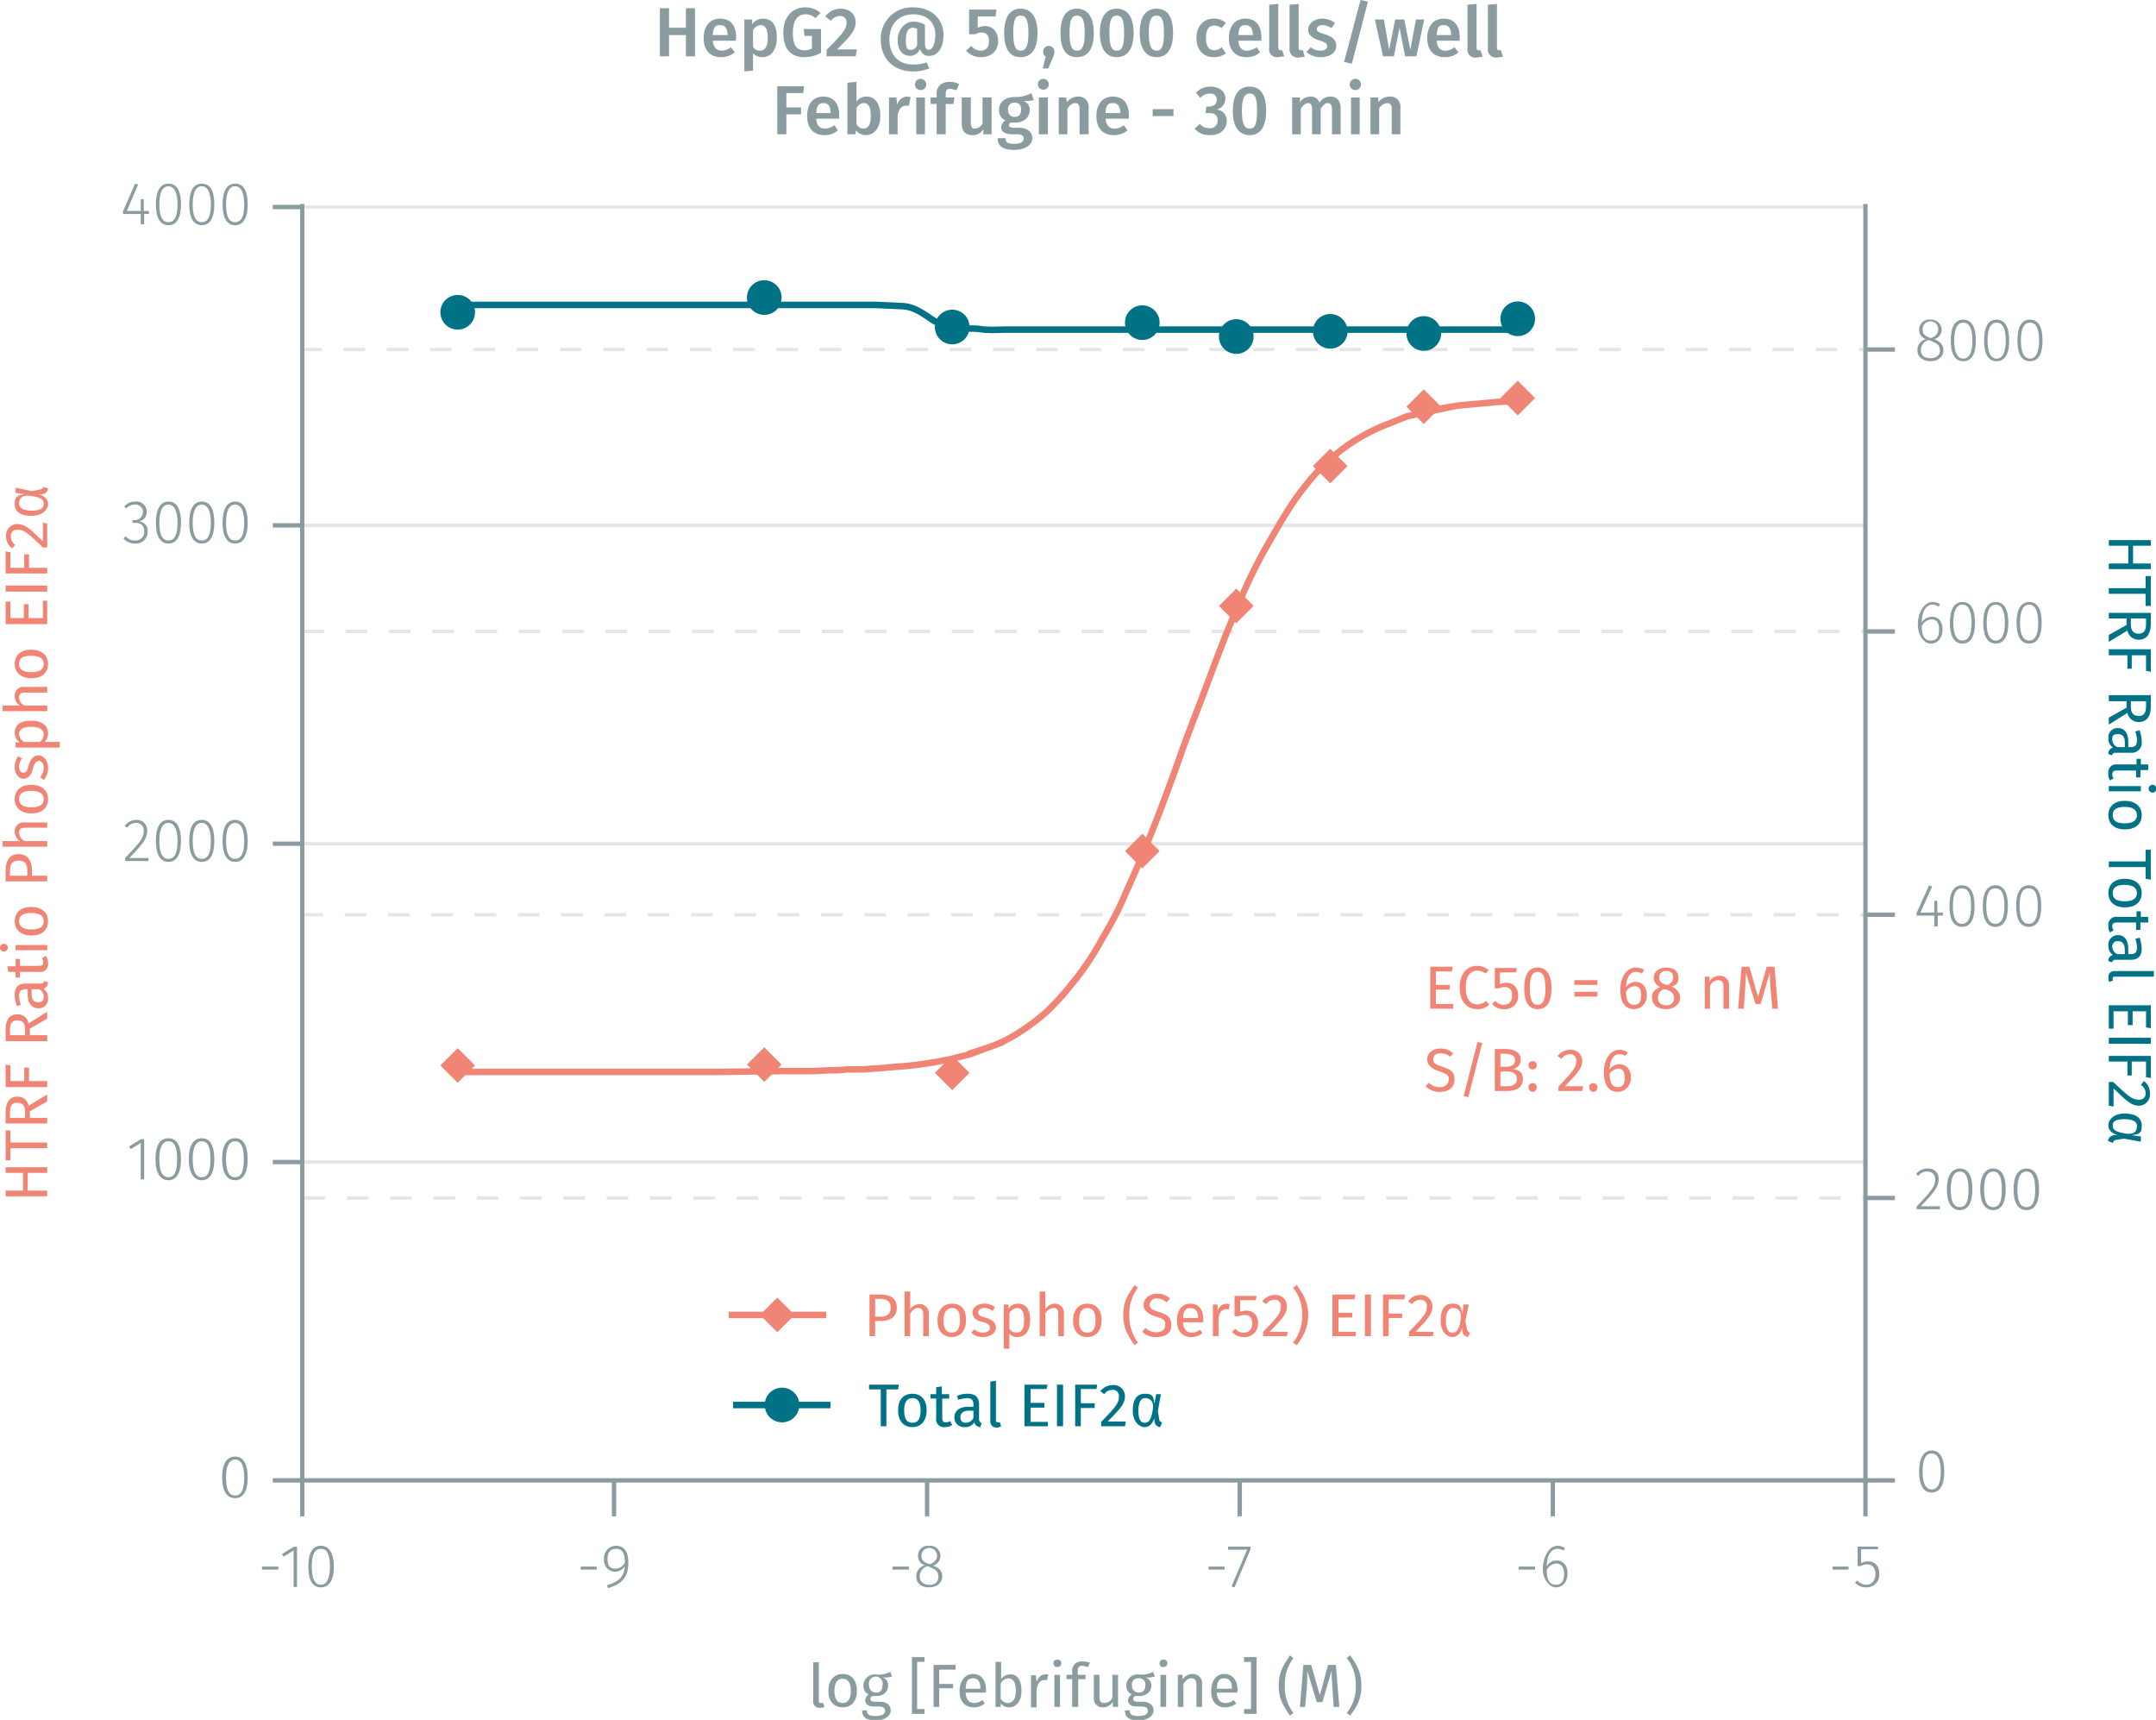 <svg xmlns="http://www.w3.org/2000/svg" xmlns:xlink="http://www.w3.org/1999/xlink" viewBox="0 0 497.9 397.1"><defs><symbol id="_5-red-diamond" data-name="5-red-diamond" viewBox="0 0 8 8"><polyline points="4 0 8 4 4 8 0 4" fill="#f08576"/></symbol><symbol id="_1-deep-blue-circle" data-name="1-deep-blue-circle" viewBox="0 0 8 8"><path d="M8,4A4,4,0,1,1,4,0,4,4,0,0,1,8,4" fill="#007286"/></symbol></defs><title>assay-validation_eif2-alpha-total-2</title><line x1="69.8" y1="268.3" x2="430.8" y2="268.3" fill="none" stroke="#e5e5e5" stroke-miterlimit="10" stroke-width="0.75"/><line x1="69.8" y1="194.8" x2="430.8" y2="194.8" fill="none" stroke="#e5e5e5" stroke-miterlimit="10" stroke-width="0.75"/><line x1="69.8" y1="121.3" x2="430.8" y2="121.3" fill="none" stroke="#e5e5e5" stroke-miterlimit="10" stroke-width="0.75"/><line x1="69.8" y1="47.8" x2="430.8" y2="47.8" fill="none" stroke="#e5e5e5" stroke-miterlimit="10" stroke-width="0.75"/><line x1="69.3" y1="80.7" x2="430.3" y2="80.7" fill="none" stroke="#e5e5e5" stroke-miterlimit="10" stroke-width="0.75" stroke-dasharray="5 5"/><line x1="69.8" y1="145.8" x2="430.8" y2="145.8" fill="none" stroke="#e5e5e5" stroke-miterlimit="10" stroke-width="0.75" stroke-dasharray="5 5"/><line x1="69.6" y1="211.2" x2="430.6" y2="211.2" fill="none" stroke="#e5e5e5" stroke-miterlimit="10" stroke-width="0.75" stroke-dasharray="5 5"/><line x1="70.1" y1="276.6" x2="431.1" y2="276.6" fill="none" stroke="#e5e5e5" stroke-miterlimit="10" stroke-width="0.75" stroke-dasharray="5 5"/><g style="isolation:isolate"><g style="isolation:isolate"><path d="M154.9,8.1V13h-2.1V1.9h2.1V6.4h3.9V1.9h2.1V13h-2.1V8.1Z" transform="translate(-0.4 0)" fill="#8b9ca0"/><path d="M170.3,9.4H165c.2,1.7,1,2.3,2.1,2.3a3.4,3.4,0,0,0,2.1-.8l.9,1.2a5,5,0,0,1-3.2,1.1c-2.6,0-4-1.7-4-4.4s1.4-4.5,3.8-4.5,3.7,1.6,3.7,4.3A2.2,2.2,0,0,1,170.3,9.4ZM168.4,8c0-1.4-.5-2.2-1.7-2.2s-1.6.6-1.7,2.3h3.4Z" transform="translate(-0.4 0)" fill="#8b9ca0"/><path d="M179.8,8.7c0,2.6-1.2,4.5-3.3,4.5a2.9,2.9,0,0,1-2.2-.9v4l-2,.2V4.5h1.8V5.6a3.1,3.1,0,0,1,2.4-1.3C178.9,4.3,179.8,6,179.8,8.7Zm-2.1.1c0-2.2-.6-3-1.7-3A2.1,2.1,0,0,0,174.3,7v3.8a1.8,1.8,0,0,0,1.6.9C177,11.7,177.7,10.8,177.7,8.8Z" transform="translate(-0.4 0)" fill="#8b9ca0"/><path d="M189.9,3l-1.2,1.2a3.2,3.2,0,0,0-2.3-.9c-1.6,0-2.9,1.2-2.9,4.2s.9,4.1,2.6,4.1a3.7,3.7,0,0,0,1.8-.4V8.3h-1.7L186,6.7h4v5.5a8.1,8.1,0,0,1-3.9,1c-3.1,0-4.8-1.9-4.8-5.7s2.3-5.8,5-5.8A5.3,5.3,0,0,1,189.9,3Z" transform="translate(-0.4 0)" fill="#8b9ca0"/><path d="M198,5.1c0,1.8-1,3.1-4.3,6.3h4.6L198,13h-6.7V11.5c3.7-3.7,4.6-4.8,4.6-6.3a1.4,1.4,0,0,0-1.5-1.5,2.5,2.5,0,0,0-2.1,1.1l-1.3-1A4.4,4.4,0,0,1,194.5,2C196.7,2,198,3.4,198,5.1Z" transform="translate(-0.4 0)" fill="#8b9ca0"/><path d="M218.3,8c0,2.8-1.2,4.9-3.3,4.9a2,2,0,0,1-2.1-1.6,2.6,2.6,0,0,1-2.3,1.6c-1.9,0-2.9-1.5-2.9-3.6S209.1,5,211.3,5a5.4,5.4,0,0,1,2.7.7V9.8c0,1.3.3,1.7.9,1.7s1.5-.9,1.5-3.5-1.7-4.7-5.1-4.7-5.5,2.4-5.5,5.8,1.9,5.8,5.5,5.8a9.1,9.1,0,0,0,3.1-.5l.6,1.4a10.6,10.6,0,0,1-3.7.7c-4.5,0-7.5-2.9-7.5-7.4a7.2,7.2,0,0,1,7.5-7.4C215.8,1.7,218.3,4.7,218.3,8Zm-6.1,2.4V6.6l-.9-.2c-1.1,0-1.7.8-1.7,2.9s.4,2.2,1.2,2.2A1.5,1.5,0,0,0,212.2,10.4Z" transform="translate(-0.4 0)" fill="#8b9ca0"/><path d="M226.2,3.8V6.4a5.3,5.3,0,0,1,1.6-.4c1.8,0,3.1,1.3,3.1,3.5s-1.5,3.7-4,3.7a4.5,4.5,0,0,1-3.4-1.5l1.2-1.1a2.8,2.8,0,0,0,2.2,1.1c1.2,0,1.9-.8,1.9-2.2s-.7-2-1.7-2a2.5,2.5,0,0,0-1.4.4h-1.5V2.2h6.3l-.2,1.6Z" transform="translate(-0.4 0)" fill="#8b9ca0"/><path d="M240,7.6c0,3.6-1.3,5.6-3.9,5.6s-3.8-2-3.8-5.6S233.6,2,236.1,2,240,4,240,7.6Zm-5.6,0c0,3,.5,4.1,1.7,4.1s1.8-1,1.8-4.1-.6-4-1.8-4S234.4,4.6,234.4,7.6Z" transform="translate(-0.4 0)" fill="#8b9ca0"/><path d="M243.9,11.9a3.4,3.4,0,0,1-.4,1.5l-1,2.4h-1.3l.7-2.8a1.1,1.1,0,0,1-.6-1.1,1.3,1.3,0,0,1,1.3-1.3A1.3,1.3,0,0,1,243.9,11.9Z" transform="translate(-0.4 0)" fill="#8b9ca0"/><path d="M253,7.6c0,3.6-1.3,5.6-3.9,5.6s-3.8-2-3.8-5.6S246.6,2,249.1,2,253,4,253,7.6Zm-5.6,0c0,3,.5,4.1,1.7,4.1s1.8-1,1.8-4.1-.6-4-1.8-4S247.4,4.6,247.4,7.6Z" transform="translate(-0.4 0)" fill="#8b9ca0"/><path d="M262.2,7.6c0,3.6-1.4,5.6-3.9,5.6s-3.9-2-3.9-5.6S255.8,2,258.3,2,262.2,4,262.2,7.6Zm-5.6,0c0,3,.5,4.1,1.7,4.1s1.7-1,1.7-4.1-.5-4-1.7-4S256.6,4.6,256.6,7.6Z" transform="translate(-0.4 0)" fill="#8b9ca0"/><path d="M271.3,7.6c0,3.6-1.3,5.6-3.8,5.6s-3.9-2-3.9-5.6S264.9,2,267.5,2,271.3,4,271.3,7.6Zm-5.6,0c0,3,.6,4.1,1.8,4.1s1.7-1,1.7-4.1-.5-4-1.7-4S265.7,4.6,265.7,7.6Z" transform="translate(-0.4 0)" fill="#8b9ca0"/><path d="M283.5,5.3l-1,1.2a2.5,2.5,0,0,0-1.7-.6c-1.2,0-1.9.9-1.9,2.9s.8,2.8,1.9,2.8a2.3,2.3,0,0,0,1.7-.7l1,1.4a4.5,4.5,0,0,1-2.8.9c-2.4,0-4-1.7-4-4.4s1.6-4.5,4-4.5A4,4,0,0,1,283.5,5.3Z" transform="translate(-0.4 0)" fill="#8b9ca0"/><path d="M291.7,9.4h-5.3c.1,1.7.9,2.3,2,2.3a4,4,0,0,0,2.2-.8l.8,1.2a4.7,4.7,0,0,1-3.1,1.1c-2.7,0-4.1-1.7-4.1-4.4s1.4-4.5,3.8-4.5,3.7,1.6,3.7,4.3Zm-2-1.4c0-1.4-.5-2.2-1.7-2.2s-1.5.6-1.6,2.3h3.3Z" transform="translate(-0.4 0)" fill="#8b9ca0"/><path d="M296.1,11.6h.4L297,13l-1.5.2a1.8,1.8,0,0,1-2-2.1V1.1l2.1-.2v10C295.6,11.4,295.7,11.6,296.1,11.6Z" transform="translate(-0.4 0)" fill="#8b9ca0"/><path d="M300.8,11.6h.5l.4,1.5-1.5.2a1.9,1.9,0,0,1-2-2.1V1.1l2.1-.2v10C300.3,11.4,300.4,11.6,300.8,11.6Z" transform="translate(-0.4 0)" fill="#8b9ca0"/><path d="M308.7,5.3l-.8,1.2a4,4,0,0,0-2.1-.7c-.8,0-1.3.4-1.3.9s.4.8,1.8,1.2S309,9,309,10.6s-1.6,2.6-3.6,2.6a4.7,4.7,0,0,1-3.3-1.2l1-1.1a3.6,3.6,0,0,0,2.3.8c.9,0,1.5-.4,1.5-1s-.3-.9-1.9-1.4-2.5-1.3-2.5-2.5,1.3-2.5,3.2-2.5A4.9,4.9,0,0,1,308.7,5.3Z" transform="translate(-0.4 0)" fill="#8b9ca0"/><path d="M312.6,14.7l-1.8-.4L314.6,0l1.7.4Z" transform="translate(-0.4 0)" fill="#8b9ca0"/><path d="M324.9,13l-1.3-6.6L322.3,13h-2.5l-1.9-8.5H320l1.2,7,1.4-7h2.1l1.4,7,1.3-7h1.9L327.5,13Z" transform="translate(-0.4 0)" fill="#8b9ca0"/><path d="M337.5,9.4h-5.3c.1,1.7.9,2.3,2,2.3a3.4,3.4,0,0,0,2.1-.8l.9,1.2a4.7,4.7,0,0,1-3.1,1.1c-2.7,0-4.1-1.7-4.1-4.4s1.4-4.5,3.8-4.5,3.7,1.6,3.7,4.3Zm-2-1.4c0-1.4-.5-2.2-1.7-2.2s-1.5.6-1.6,2.3h3.3Z" transform="translate(-0.4 0)" fill="#8b9ca0"/><path d="M341.8,11.6h.5l.5,1.5-1.5.2a1.8,1.8,0,0,1-2-2.1V1.1l2.1-.2v10C341.4,11.4,341.5,11.6,341.8,11.6Z" transform="translate(-0.4 0)" fill="#8b9ca0"/><path d="M346.6,11.6h.4l.5,1.5-1.5.2a1.9,1.9,0,0,1-2-2.1V1.1l2.1-.2v10C346.1,11.4,346.2,11.6,346.6,11.6Z" transform="translate(-0.4 0)" fill="#8b9ca0"/></g><g style="isolation:isolate"><path d="M182,21.5v3.3h3.4v1.6H182V31h-2.1V19.9h6.2l-.2,1.6Z" transform="translate(-0.4 0)" fill="#8b9ca0"/><path d="M194.2,27.4h-5.3c.1,1.7.9,2.3,2.1,2.3a4,4,0,0,0,2.1-.8l.8,1.2a4.5,4.5,0,0,1-3.1,1.1c-2.6,0-4-1.7-4-4.4s1.3-4.5,3.7-4.5,3.7,1.6,3.7,4.3Zm-2-1.4c0-1.4-.5-2.2-1.6-2.2s-1.6.6-1.7,2.3h3.3Z" transform="translate(-0.4 0)" fill="#8b9ca0"/><path d="M203.7,26.8c0,2.6-1.3,4.4-3.4,4.4a2.7,2.7,0,0,1-2.2-1.1l-.2.9h-1.8V19.1l2.1-.2v4.6a2.6,2.6,0,0,1,2.3-1.2C202.5,22.3,203.7,23.9,203.7,26.8Zm-2.2,0c0-2.3-.7-3-1.6-3a1.9,1.9,0,0,0-1.7,1.2v3.7a1.9,1.9,0,0,0,1.6,1C200.8,29.7,201.5,28.9,201.5,26.8Z" transform="translate(-0.4 0)" fill="#8b9ca0"/><path d="M210.7,22.4l-.4,2h-.7c-1,0-1.6.8-1.9,2.2V31h-2V22.5h1.7l.2,1.7a2.5,2.5,0,0,1,2.2-1.9Z" transform="translate(-0.4 0)" fill="#8b9ca0"/><path d="M214.3,19.5a1.3,1.3,0,0,1-2.6,0,1.3,1.3,0,0,1,2.6,0ZM212,31V22.5h2V31Z" transform="translate(-0.4 0)" fill="#8b9ca0"/><path d="M218.8,21.6v.9h2l-.2,1.5h-1.8v7h-2.1V24h-1.4V22.5h1.4v-.9c0-1.5,1-2.7,3-2.7a5.1,5.1,0,0,1,2.2.5l-.6,1.4-1.4-.3C219.1,20.5,218.8,20.8,218.8,21.6Z" transform="translate(-0.4 0)" fill="#8b9ca0"/><path d="M227.5,31V29.8a2.7,2.7,0,0,1-2.6,1.4c-1.5,0-2.4-.9-2.4-2.6V22.5h2.1v5.9c0,1,.3,1.3,1,1.3a2.1,2.1,0,0,0,1.7-1.2v-6h2.1V31Z" transform="translate(-0.4 0)" fill="#8b9ca0"/><path d="M236.7,23.3a2.1,2.1,0,0,1,1.5,2.1c0,1.7-1.3,2.9-3.4,2.9h-1a.7.7,0,0,0-.4.6c0,.3.2.6,1.1.6h1.3c1.8,0,3,1,3,2.4s-1.4,2.7-4.2,2.7-3.8-1-3.8-2.7h1.8c0,.9.4,1.3,2,1.3s2.2-.5,2.2-1.2-.5-1-1.5-1h-1.2c-1.7,0-2.5-.7-2.5-1.6a2,2,0,0,1,1-1.6,2.5,2.5,0,0,1-1.5-2.4c0-1.8,1.5-3,3.5-3a7.9,7.9,0,0,0,4-.9l.5,1.6A7.8,7.8,0,0,1,236.7,23.3Zm-3.5,2a1.5,1.5,0,0,0,1.5,1.7c1,0,1.5-.6,1.5-1.7s-.5-1.6-1.5-1.6A1.4,1.4,0,0,0,233.2,25.3Z" transform="translate(-0.4 0)" fill="#8b9ca0"/><path d="M242.6,19.5a1.2,1.2,0,0,1-1.3,1.2,1.2,1.2,0,0,1-1.2-1.2,1.2,1.2,0,0,1,1.2-1.3A1.3,1.3,0,0,1,242.6,19.5ZM240.3,31V22.5h2.1V31Z" transform="translate(-0.4 0)" fill="#8b9ca0"/><path d="M251.8,24.9V31h-2.1V25.2c0-1.1-.4-1.4-1-1.4s-1.3.5-1.8,1.3V31h-2V22.5h1.7l.2,1.1a3.2,3.2,0,0,1,2.6-1.3A2.3,2.3,0,0,1,251.8,24.9Z" transform="translate(-0.4 0)" fill="#8b9ca0"/><path d="M261,27.4h-5.3c.2,1.7,1,2.3,2.1,2.3a3.4,3.4,0,0,0,2.1-.8l.9,1.2a5,5,0,0,1-3.2,1.1c-2.6,0-4-1.7-4-4.4s1.4-4.5,3.8-4.5,3.7,1.6,3.7,4.3A2.2,2.2,0,0,1,261,27.4ZM259.1,26c0-1.4-.5-2.2-1.7-2.2s-1.6.6-1.7,2.3h3.4Z" transform="translate(-0.4 0)" fill="#8b9ca0"/><path d="M271.4,25.2v1.6h-4.8V25.2Z" transform="translate(-0.4 0)" fill="#8b9ca0"/><path d="M283.4,22.8a2.6,2.6,0,0,1-2.1,2.5,2.5,2.5,0,0,1,2.4,2.6c0,1.9-1.4,3.3-3.9,3.3a4.3,4.3,0,0,1-3.5-1.5l1.2-1.1a2.7,2.7,0,0,0,2.2,1,1.7,1.7,0,0,0,1.9-1.8c0-1.2-.7-1.7-1.9-1.7h-.9l.2-1.5h.6c1,0,1.8-.5,1.8-1.6a1.4,1.4,0,0,0-1.6-1.4,2.8,2.8,0,0,0-2.2,1l-1-1.2a4.5,4.5,0,0,1,3.3-1.4C282.2,20,283.4,21.3,283.4,22.8Z" transform="translate(-0.4 0)" fill="#8b9ca0"/><path d="M292.8,25.6c0,3.6-1.3,5.6-3.8,5.6s-3.9-2-3.9-5.6S286.4,20,289,20,292.8,22,292.8,25.6Zm-5.6,0c0,3,.6,4.1,1.8,4.1s1.7-1,1.7-4.1-.5-4-1.7-4S287.2,22.6,287.2,25.6Z" transform="translate(-0.4 0)" fill="#8b9ca0"/><path d="M310,24.9V31h-2V25.2c0-1.1-.5-1.4-1-1.4s-1.1.5-1.6,1.3V31h-2V25.2c0-1.1-.4-1.4-.9-1.4s-1.2.5-1.7,1.3V31h-2V22.5h1.8v1.1a3,3,0,0,1,2.5-1.3,2,2,0,0,1,2,1.4,3,3,0,0,1,2.6-1.4C309.1,22.3,310,23.3,310,24.9Z" transform="translate(-0.4 0)" fill="#8b9ca0"/><path d="M314.7,19.5a1.3,1.3,0,0,1-2.6,0,1.3,1.3,0,1,1,2.6,0ZM312.4,31V22.5h2V31Z" transform="translate(-0.4 0)" fill="#8b9ca0"/><path d="M323.8,24.9V31h-2V25.2c0-1.1-.4-1.4-1.1-1.4a2.3,2.3,0,0,0-1.8,1.3V31h-2V22.5h1.8v1.1a3.3,3.3,0,0,1,2.6-1.3A2.3,2.3,0,0,1,323.8,24.9Z" transform="translate(-0.4 0)" fill="#8b9ca0"/></g></g><g style="isolation:isolate"><path d="M64.7,361.7v.7H60.9v-.7Z" transform="translate(-0.4 0)" fill="#8b9ca0"/><path d="M68.2,366.4V358l-2.3,1.4-.4-.6,2.8-1.7H69v9.3Z" transform="translate(-0.4 0)" fill="#8b9ca0"/><path d="M77.5,361.7c0,3.2-1.1,4.8-3,4.8s-2.9-1.6-2.9-4.8,1-4.8,2.9-4.8S77.5,358.6,77.5,361.7Zm-5.1,0c0,2.9.8,4.2,2.1,4.2s2.1-1.3,2.1-4.2-.7-4.1-2.1-4.1S72.4,358.9,72.4,361.7Z" transform="translate(-0.4 0)" fill="#8b9ca0"/></g><g style="isolation:isolate"><path d="M138.2,361.7v.7h-3.7v-.7Z" transform="translate(-0.4 0)" fill="#8b9ca0"/><path d="M145.5,360.7c0,3.7-1.6,5-4.7,6l-.2-.7c2.5-.7,4-1.9,4.1-4.4a2.8,2.8,0,0,1-2.3,1.3,2.6,2.6,0,0,1-2.5-2.9,2.8,2.8,0,0,1,2.8-3.1C144.6,356.9,145.5,358.4,145.5,360.7Zm-.8.1c0-2.2-.6-3.2-2-3.2s-2,.8-2,2.4.7,2.2,1.8,2.2A2.5,2.5,0,0,0,144.7,360.8Z" transform="translate(-0.4 0)" fill="#8b9ca0"/></g><g style="isolation:isolate"><path d="M210.3,361.7v.7h-3.8v-.7Z" transform="translate(-0.4 0)" fill="#8b9ca0"/><path d="M218,364c0,1.5-1.3,2.5-3.1,2.5s-2.9-1-2.9-2.5a2.6,2.6,0,0,1,2-2.6,2.2,2.2,0,0,1-1.6-2.2,2.3,2.3,0,0,1,2.6-2.3,2.4,2.4,0,0,1,2.6,2.3,2.5,2.5,0,0,1-1.7,2.3C217.3,362,218,362.7,218,364Zm-.9,0c0-1.2-.6-1.6-2-2.2l-.5-.2a2.5,2.5,0,0,0-1.8,2.4c0,1.2.9,1.9,2.2,1.9A1.8,1.8,0,0,0,217.1,364Zm-2.2-2.9h.4c1.1-.5,1.5-1.1,1.5-1.9a1.8,1.8,0,0,0-3.6,0C213.2,360.2,213.6,360.6,214.9,361.1Z" transform="translate(-0.4 0)" fill="#8b9ca0"/></g><g style="isolation:isolate"><path d="M283.2,361.7v.7h-3.7v-.7Z" transform="translate(-0.4 0)" fill="#8b9ca0"/><path d="M285.5,366.5l-.7-.2,3.6-8.5H284v-.7h5.2v.6Z" transform="translate(-0.4 0)" fill="#8b9ca0"/></g><g style="isolation:isolate"><path d="M354.9,361.7v.7h-3.8v-.7Z" transform="translate(-0.4 0)" fill="#8b9ca0"/><path d="M362.4,363.3c0,2-1.2,3.2-2.7,3.2s-3-1.9-3-4.3,1.3-5.3,3.4-5.3a2.5,2.5,0,0,1,1.7.6l-.3.5a2.5,2.5,0,0,0-1.4-.4c-1.6,0-2.5,1.7-2.5,4.1a2.5,2.5,0,0,1,2.3-1.4C361.3,360.3,362.4,361.3,362.4,363.3Zm-.8,0c0-1.6-.8-2.3-1.8-2.3a2.6,2.6,0,0,0-2.2,1.5c0,2.1.6,3.4,2.1,3.4S361.6,364.8,361.6,363.3Z" transform="translate(-0.4 0)" fill="#8b9ca0"/></g><g style="isolation:isolate"><path d="M427.3,361.7v.7h-3.7v-.7Z" transform="translate(-0.4 0)" fill="#8b9ca0"/><path d="M430.2,357.7v3.2a3.4,3.4,0,0,1,1.6-.4c1.6,0,2.6,1.1,2.6,2.9a2.9,2.9,0,0,1-3,3.1,3.3,3.3,0,0,1-2.6-1.1l.5-.5a2.8,2.8,0,0,0,2.1,1c1.3,0,2.1-1,2.1-2.5s-.8-2.2-1.9-2.2a3.2,3.2,0,0,0-1.6.4h-.6v-4.5h4.7v.6Z" transform="translate(-0.4 0)" fill="#8b9ca0"/></g><path d="M69.6,341.8H431.8m-361.6,0v8.3m72-8.3v8.3m72.3-8.3v8.3m72.2-8.3v8.3m72.3-8.3v8.3m72.2-8.3v8.3" transform="translate(-0.4 0)" fill="none" stroke="#8b9ca0" stroke-miterlimit="10"/><g style="isolation:isolate"><path d="M57.6,341.1c0,3.2-1,4.8-2.9,4.8s-3-1.6-3-4.8,1.1-4.8,3-4.8S57.6,338,57.6,341.1Zm-5,0c0,2.9.7,4.2,2.1,4.2s2.1-1.3,2.1-4.2S56,337,54.7,337,52.6,338.3,52.6,341.1Z" transform="translate(-0.4 0)" fill="#8b9ca0"/></g><g style="isolation:isolate"><path d="M32.9,272.3v-8.4l-2.3,1.4-.4-.6L33,263h.7v9.3Z" transform="translate(-0.4 0)" fill="#8b9ca0"/><path d="M42.2,267.6c0,3.2-1,4.9-2.9,4.9s-3-1.7-3-4.9,1.1-4.8,3-4.8S42.2,264.5,42.2,267.6Zm-5,0c0,2.9.7,4.2,2.1,4.2s2-1.3,2-4.2-.7-4.1-2-4.1S37.2,264.8,37.2,267.6Z" transform="translate(-0.4 0)" fill="#8b9ca0"/><path d="M49.9,267.6c0,3.2-1,4.9-2.9,4.9s-3-1.7-3-4.9,1.1-4.8,3-4.8S49.9,264.5,49.9,267.6Zm-5,0c0,2.9.7,4.2,2.1,4.2s2-1.3,2-4.2-.7-4.1-2-4.1S44.9,264.8,44.9,267.6Z" transform="translate(-0.4 0)" fill="#8b9ca0"/><path d="M57.6,267.6c0,3.2-1,4.9-2.9,4.9s-3-1.7-3-4.9,1.1-4.8,3-4.8S57.6,264.5,57.6,267.6Zm-5,0c0,2.9.7,4.2,2.1,4.2s2-1.3,2-4.2-.7-4.1-2-4.1S52.6,264.8,52.6,267.6Z" transform="translate(-0.4 0)" fill="#8b9ca0"/></g><g style="isolation:isolate"><path d="M34.4,191.8c0,1.8-1,3-4.1,6.3h4.4v.7H29.3v-.7c3.5-3.7,4.3-4.6,4.3-6.3a1.7,1.7,0,0,0-1.8-1.8,2.3,2.3,0,0,0-2,1.1l-.6-.4a3.3,3.3,0,0,1,2.7-1.4A2.4,2.4,0,0,1,34.4,191.8Z" transform="translate(-0.4 0)" fill="#8b9ca0"/><path d="M42.2,194.2c0,3.1-1,4.8-2.9,4.8s-2.9-1.7-2.9-4.9,1-4.8,2.9-4.8S42.2,191,42.2,194.2Zm-5-.1c0,2.9.7,4.2,2.1,4.2s2.1-1.3,2.1-4.1-.8-4.2-2.1-4.2S37.2,191.3,37.2,194.1Z" transform="translate(-0.4 0)" fill="#8b9ca0"/><path d="M49.9,194.2c0,3.1-1,4.8-2.9,4.8s-2.9-1.7-2.9-4.9,1-4.8,2.9-4.8S49.9,191,49.9,194.2Zm-5-.1c0,2.9.7,4.2,2.1,4.2s2.1-1.3,2.1-4.1S48.3,190,47,190,44.9,191.3,44.9,194.1Z" transform="translate(-0.4 0)" fill="#8b9ca0"/><path d="M57.6,194.2c0,3.1-1,4.8-2.9,4.8s-2.9-1.7-2.9-4.9,1-4.8,2.9-4.8S57.6,191,57.6,194.2Zm-5-.1c0,2.9.7,4.2,2.1,4.2s2.1-1.3,2.1-4.1S56,190,54.7,190,52.6,191.3,52.6,194.1Z" transform="translate(-0.4 0)" fill="#8b9ca0"/></g><g style="isolation:isolate"><path d="M34.3,118.2a2.2,2.2,0,0,1-1.9,2.2,2.1,2.1,0,0,1,2.1,2.3,2.7,2.7,0,0,1-2.9,2.8,3.4,3.4,0,0,1-2.7-1.2l.5-.5a2.8,2.8,0,0,0,2.1,1,2,2,0,0,0,2.2-2.1c0-1.4-.8-2-2.1-2H31v-.6h.4a1.9,1.9,0,0,0,2-1.9,1.7,1.7,0,0,0-1.8-1.7,3,3,0,0,0-2.1.9l-.4-.5a3.4,3.4,0,0,1,2.5-1.1A2.4,2.4,0,0,1,34.3,118.2Z" transform="translate(-0.4 0)" fill="#8b9ca0"/><path d="M42.2,120.7c0,3.1-1,4.8-2.9,4.8s-2.9-1.7-2.9-4.8,1-4.9,2.9-4.9S42.2,117.5,42.2,120.7Zm-5,0c0,2.8.7,4.1,2.1,4.1s2.1-1.3,2.1-4.1-.8-4.2-2.1-4.2S37.2,117.8,37.2,120.7Z" transform="translate(-0.4 0)" fill="#8b9ca0"/><path d="M49.9,120.7c0,3.1-1,4.8-2.9,4.8s-2.9-1.7-2.9-4.8,1-4.9,2.9-4.9S49.9,117.5,49.9,120.7Zm-5,0c0,2.8.7,4.1,2.1,4.1s2.1-1.3,2.1-4.1-.8-4.2-2.1-4.2S44.9,117.8,44.9,120.7Z" transform="translate(-0.4 0)" fill="#8b9ca0"/><path d="M57.6,120.7c0,3.1-1,4.8-2.9,4.8s-2.9-1.7-2.9-4.8,1-4.9,2.9-4.9S57.6,117.5,57.6,120.7Zm-5,0c0,2.8.7,4.1,2.1,4.1s2.1-1.3,2.1-4.1-.8-4.2-2.1-4.2S52.6,117.8,52.6,120.7Z" transform="translate(-0.4 0)" fill="#8b9ca0"/></g><g style="isolation:isolate"><path d="M33.7,49.4v2.4h-.8V49.4H28.8v-.6l2.8-6.4.7.2-2.6,6.1h3.2V46h.7v2.7h1.2v.7Z" transform="translate(-0.4 0)" fill="#8b9ca0"/><path d="M42.2,47.2c0,3.1-1,4.8-2.9,4.8s-2.9-1.7-2.9-4.8,1-4.8,2.9-4.8S42.2,44,42.2,47.2Zm-5,0c0,2.8.7,4.1,2.1,4.1s2.1-1.3,2.1-4.1S40.6,43,39.3,43,37.2,44.3,37.2,47.2Z" transform="translate(-0.4 0)" fill="#8b9ca0"/><path d="M49.9,47.2c0,3.1-1,4.8-2.9,4.8s-2.9-1.7-2.9-4.8,1-4.8,2.9-4.8S49.9,44,49.9,47.2Zm-5,0c0,2.8.7,4.1,2.1,4.1s2.1-1.3,2.1-4.1S48.3,43,47,43,44.9,44.3,44.9,47.2Z" transform="translate(-0.4 0)" fill="#8b9ca0"/><path d="M57.6,47.2c0,3.1-1,4.8-2.9,4.8s-2.9-1.7-2.9-4.8,1-4.8,2.9-4.8S57.6,44,57.6,47.2Zm-5,0c0,2.8.7,4.1,2.1,4.1s2.1-1.3,2.1-4.1S56,43,54.7,43,52.6,44.3,52.6,47.2Z" transform="translate(-0.4 0)" fill="#8b9ca0"/></g><path d="M70.2,342.5V47.1m0,294.7H63.4m6.8-73.5H63.4m6.8-73.5H63.4m6.8-73.5H63.4m6.8-73.5H63.4" transform="translate(-0.4 0)" fill="none" stroke="#8b9ca0" stroke-miterlimit="10"/><g style="isolation:isolate"><path d="M449.4,339.8c0,3.1-1,4.8-2.9,4.8s-2.9-1.7-2.9-4.8,1-4.9,2.9-4.9S449.4,336.6,449.4,339.8Zm-5,0c0,2.8.8,4.1,2.1,4.1s2.1-1.3,2.1-4.1-.7-4.2-2.1-4.2S444.4,336.9,444.4,339.8Z" transform="translate(-0.4 0)" fill="#8b9ca0"/></g><g style="isolation:isolate"><path d="M448.1,272.2c0,1.9-1,3-4.1,6.3h4.4v.7H443v-.6c3.5-3.7,4.3-4.7,4.3-6.3a1.7,1.7,0,0,0-1.8-1.8,2.5,2.5,0,0,0-2.1,1l-.5-.4a3.1,3.1,0,0,1,2.7-1.3A2.3,2.3,0,0,1,448.1,272.2Z" transform="translate(-0.4 0)" fill="#8b9ca0"/><path d="M455.9,274.6c0,3.1-1,4.8-2.9,4.8s-3-1.7-3-4.8,1.1-4.8,3-4.8S455.9,271.4,455.9,274.6Zm-5,0c0,2.9.7,4.1,2.1,4.1s2-1.2,2-4.1-.7-4.1-2-4.1S450.9,271.7,450.9,274.6Z" transform="translate(-0.4 0)" fill="#8b9ca0"/><path d="M463.6,274.6c0,3.1-1,4.8-2.9,4.8s-3-1.7-3-4.8,1.1-4.8,3-4.8S463.6,271.4,463.6,274.6Zm-5,0c0,2.9.7,4.1,2.1,4.1s2-1.2,2-4.1-.7-4.1-2-4.1S458.6,271.7,458.6,274.6Z" transform="translate(-0.4 0)" fill="#8b9ca0"/><path d="M471.3,274.6c0,3.1-1,4.8-2.9,4.8s-3-1.7-3-4.8,1.1-4.8,3-4.8S471.3,271.4,471.3,274.6Zm-5,0c0,2.9.7,4.1,2.1,4.1s2-1.2,2-4.1-.7-4.1-2-4.1S466.3,271.7,466.3,274.6Z" transform="translate(-0.4 0)" fill="#8b9ca0"/></g><g style="isolation:isolate"><path d="M447.9,211.4v2.5h-.8v-2.5H443v-.6l2.9-6.4.7.3-2.7,6h3.2V208h.7v2.7h1.3v.7Z" transform="translate(-0.4 0)" fill="#8b9ca0"/><path d="M456.4,209.2c0,3.2-1,4.8-2.9,4.8s-2.9-1.7-2.9-4.8,1-4.8,2.9-4.8S456.4,206,456.4,209.2Zm-5,0c0,2.9.8,4.1,2.1,4.1s2.1-1.2,2.1-4.1-.7-4.1-2.1-4.1S451.4,206.3,451.4,209.2Z" transform="translate(-0.4 0)" fill="#8b9ca0"/><path d="M464.1,209.2c0,3.2-1,4.8-2.9,4.8s-2.9-1.7-2.9-4.8,1-4.8,2.9-4.8S464.1,206,464.1,209.2Zm-5,0c0,2.9.8,4.1,2.1,4.1s2.1-1.2,2.1-4.1-.7-4.1-2.1-4.1S459.1,206.3,459.1,209.2Z" transform="translate(-0.4 0)" fill="#8b9ca0"/><path d="M471.8,209.2c0,3.2-1,4.8-2.9,4.8s-2.9-1.7-2.9-4.8,1-4.8,2.9-4.8S471.8,206,471.8,209.2Zm-5,0c0,2.9.8,4.1,2.1,4.1s2.1-1.2,2.1-4.1-.7-4.1-2.1-4.1S466.8,206.3,466.8,209.2Z" transform="translate(-0.4 0)" fill="#8b9ca0"/></g><g style="isolation:isolate"><path d="M449,145.3c0,2-1.1,3.3-2.7,3.3s-3-1.9-3-4.4,1.3-5.2,3.4-5.2a3.1,3.1,0,0,1,1.7.5l-.3.6a2.4,2.4,0,0,0-1.4-.5c-1.6,0-2.5,1.8-2.5,4.1a2.8,2.8,0,0,1,2.4-1.3C447.9,142.4,449,143.3,449,145.3Zm-.8,0c0-1.6-.7-2.3-1.8-2.3a2.7,2.7,0,0,0-2.2,1.6c0,2.1.6,3.3,2.1,3.3S448.2,146.8,448.2,145.3Z" transform="translate(-0.4 0)" fill="#8b9ca0"/><path d="M456.5,143.8c0,3.1-1,4.8-2.9,4.8s-2.9-1.7-2.9-4.8,1-4.8,2.9-4.8S456.5,140.6,456.5,143.8Zm-5,0c0,2.8.8,4.1,2.1,4.1s2.1-1.2,2.1-4.1-.8-4.2-2.1-4.2S451.5,140.9,451.5,143.8Z" transform="translate(-0.4 0)" fill="#8b9ca0"/><path d="M464.2,143.8c0,3.1-1,4.8-2.9,4.8s-2.9-1.7-2.9-4.8,1-4.8,2.9-4.8S464.2,140.6,464.2,143.8Zm-5,0c0,2.8.8,4.1,2.1,4.1s2.1-1.2,2.1-4.1-.8-4.2-2.1-4.2S459.2,140.9,459.2,143.8Z" transform="translate(-0.4 0)" fill="#8b9ca0"/><path d="M471.9,143.8c0,3.1-1,4.8-2.9,4.8s-2.9-1.7-2.9-4.8,1-4.8,2.9-4.8S471.9,140.6,471.9,143.8Zm-5,0c0,2.8.8,4.1,2.1,4.1s2.1-1.2,2.1-4.1-.8-4.2-2.1-4.2S466.9,140.9,466.9,143.8Z" transform="translate(-0.4 0)" fill="#8b9ca0"/></g><g style="isolation:isolate"><path d="M449.2,80.9c0,1.5-1.3,2.5-3,2.5s-3-1-3-2.5a2.6,2.6,0,0,1,2-2.6,2.2,2.2,0,0,1-1.6-2.2,2.3,2.3,0,0,1,2.6-2.3,2.4,2.4,0,0,1,2.6,2.3,2.3,2.3,0,0,1-1.7,2.2C448.5,78.9,449.2,79.6,449.2,80.9Zm-.8,0c0-1.2-.7-1.6-2.1-2.2l-.5-.2a2.4,2.4,0,0,0-1.8,2.4c0,1.2.9,1.8,2.2,1.8S448.4,82.1,448.4,80.9ZM446.1,78h.4c1.1-.5,1.5-1.1,1.5-2a1.8,1.8,0,0,0-3.6,0C444.4,77.1,444.8,77.5,446.1,78Z" transform="translate(-0.4 0)" fill="#8b9ca0"/><path d="M456.7,78.6c0,3.2-1,4.8-2.9,4.8s-2.9-1.6-2.9-4.8,1-4.8,2.9-4.8S456.7,75.5,456.7,78.6Zm-5,0c0,2.9.8,4.2,2.1,4.2s2.1-1.3,2.1-4.2-.8-4.1-2.1-4.1S451.7,75.7,451.7,78.6Z" transform="translate(-0.4 0)" fill="#8b9ca0"/><path d="M464.4,78.6c0,3.2-1,4.8-2.9,4.8s-2.9-1.6-2.9-4.8,1-4.8,2.9-4.8S464.4,75.5,464.4,78.6Zm-5,0c0,2.9.8,4.2,2.1,4.2s2.1-1.3,2.1-4.2-.8-4.1-2.1-4.1S459.4,75.7,459.4,78.6Z" transform="translate(-0.4 0)" fill="#8b9ca0"/><path d="M472.1,78.6c0,3.2-1,4.8-2.9,4.8s-2.9-1.6-2.9-4.8,1-4.8,2.9-4.8S472.1,75.5,472.1,78.6Zm-5,0c0,2.9.8,4.2,2.1,4.2s2.1-1.3,2.1-4.2-.8-4.1-2.1-4.1S467.1,75.7,467.1,78.6Z" transform="translate(-0.4 0)" fill="#8b9ca0"/></g><path d="M431.2,342.5V47.1m0,294.7H438m-6.8-65.2H438m-6.8-65.4H438m-6.8-65.4H438m-6.8-65.1H438" transform="translate(-0.4 0)" fill="none" stroke="#8b9ca0" stroke-miterlimit="10"/><g style="isolation:isolate"><path d="M205.1,320.8v8.5h-1.3v-8.5h-2.7v-1.1H208l-.2,1.1Z" transform="translate(-0.4 0)" fill="#007286"/><path d="M214.4,325.6c0,2.3-1.2,3.9-3.3,3.9s-3.3-1.5-3.3-3.9,1.2-3.8,3.3-3.8S214.4,323.3,214.4,325.6Zm-5.2,0c0,2,.6,2.9,1.9,2.9s1.9-.9,1.9-2.9-.7-2.8-1.9-2.8S209.2,323.7,209.2,325.6Z" transform="translate(-0.4 0)" fill="#007286"/><path d="M218.6,329.5a1.8,1.8,0,0,1-2-2.1v-4.5h-1.3v-1h1.3v-1.6l1.3-.2v1.8h1.7v1h-1.6v4.4c0,.8.2,1.1.8,1.1a1.7,1.7,0,0,0,1-.3l.5.9A3,3,0,0,1,218.6,329.5Z" transform="translate(-0.4 0)" fill="#007286"/><path d="M227.1,328.6l-.3.9a1.5,1.5,0,0,1-1.4-1.1,2.4,2.4,0,0,1-2.2,1.1,2.2,2.2,0,0,1-2.4-2.2c0-1.6,1.2-2.5,3.3-2.5h1.1v-.5c0-1.1-.5-1.5-1.5-1.5a8.8,8.8,0,0,0-2,.4l-.3-.9a5.9,5.9,0,0,1,2.5-.5c1.8,0,2.6.9,2.6,2.4v3.4A1,1,0,0,0,227.1,328.6Zm-1.9-1.2v-1.7h-.9q-2.1,0-2.1,1.5c0,.9.4,1.3,1.3,1.3A2,2,0,0,0,225.2,327.4Z" transform="translate(-0.4 0)" fill="#007286"/><path d="M230.8,328.4h.5l.3.9a1.9,1.9,0,0,1-1,.3,1.4,1.4,0,0,1-1.5-1.6V319l1.3-.2v9C230.4,328.2,230.5,328.4,230.8,328.4Z" transform="translate(-0.4 0)" fill="#007286"/><path d="M238.4,320.7v3.2h3.2V325h-3.2v3.3h4v1H237v-9.6h5.3l-.2,1Z" transform="translate(-0.4 0)" fill="#007286"/><path d="M244.5,329.3v-9.6h1.4v9.6Z" transform="translate(-0.4 0)" fill="#007286"/><path d="M250,320.7V324h3.2v1.1H250v4.2h-1.3v-9.6h5.1l-.2,1Z" transform="translate(-0.4 0)" fill="#007286"/><path d="M260.2,322.4c0,1.7-1.2,3-4,5.8h4.2l-.2,1.1h-5.5v-1c3.3-3.4,4.1-4.3,4.1-5.9a1.4,1.4,0,0,0-1.5-1.5,2.3,2.3,0,0,0-1.9,1l-.9-.7a3.7,3.7,0,0,1,2.8-1.4A2.6,2.6,0,0,1,260.2,322.4Z" transform="translate(-0.4 0)" fill="#007286"/><path d="M267,324.1l.4-2.2h1.1l-.7,3.9.3,1.9c.1.4.2.6.7.7l-.5,1.1a1.5,1.5,0,0,1-1.3-1.3v-.8c-.4,1.2-1.1,2.1-2.3,2.1s-2.7-1.3-2.7-3.8.9-3.9,2.8-3.9S266.7,322.4,267,324.1Zm-3.7,1.6c0,1.9.5,2.8,1.4,2.8s1.5-.5,1.9-2.9-.9-2.8-1.8-2.8S263.3,323.8,263.3,325.7Z" transform="translate(-0.4 0)" fill="#007286"/></g><path d="M106.1,70.4h96.6l6.4.3c2.2.2,3.9,1.3,5.7,2.5a14.3,14.3,0,0,0,5.9,2.6c2.1.2,4.2-.1,6.2.2s4.2.1,6.2.1H350.7" transform="translate(-0.4 0)" fill="none" stroke="#007286" stroke-miterlimit="10" stroke-width="1.5"/><line x1="169.3" y1="324.4" x2="191.8" y2="324.4" fill="none" stroke="#007286" stroke-miterlimit="10" stroke-width="1.5"/><g style="isolation:isolate"><path d="M207.5,301.9c0,2.2-1.6,3.1-3.7,3.1h-1.3v3.5h-1.3v-9.6h2.5C206.1,298.9,207.5,299.8,207.5,301.9Zm-1.4,0c0-1.4-.9-2-2.4-2h-1.2V304h1.2C205.1,304,206.1,303.5,206.1,301.9Z" transform="translate(-0.4 0)" fill="#f08576"/><path d="M214.9,303.3v5.2h-1.3v-5.1c0-1.1-.5-1.4-1.2-1.4s-1.3.5-1.8,1.3v5.2h-1.3V298.2h1.3v4.1a2.6,2.6,0,0,1,2.1-1.2A2.1,2.1,0,0,1,214.9,303.3Z" transform="translate(-0.4 0)" fill="#f08576"/><path d="M223.5,304.8c0,2.3-1.2,3.9-3.3,3.9s-3.3-1.5-3.3-3.8,1.2-3.9,3.4-3.9S223.5,302.5,223.5,304.8Zm-5.2.1c0,1.9.7,2.8,1.9,2.8s1.9-.9,1.9-2.9-.6-2.8-1.8-2.8S218.3,302.9,218.3,304.9Z" transform="translate(-0.4 0)" fill="#f08576"/><path d="M230.2,301.8l-.6.9a2.8,2.8,0,0,0-1.9-.7c-.8,0-1.4.4-1.4,1s.4.9,1.6,1.2,2.5,1,2.5,2.3-1.4,2.2-2.9,2.2a3.8,3.8,0,0,1-2.8-1l.7-.8a2.8,2.8,0,0,0,2,.8c1,0,1.6-.5,1.6-1.1s-.3-1.1-1.8-1.4-2.2-1.1-2.2-2.2,1.1-2,2.7-2A4.1,4.1,0,0,1,230.2,301.8Z" transform="translate(-0.4 0)" fill="#f08576"/><path d="M238.3,304.8c0,2.3-1,3.9-2.9,3.9a2.2,2.2,0,0,1-1.9-.8v3.5h-1.3V301.2h1.1v1a2.5,2.5,0,0,1,2.2-1.2C237.5,301,238.3,302.5,238.3,304.8Zm-1.4,0c0-1.9-.5-2.8-1.6-2.8a2.3,2.3,0,0,0-1.8,1.2v3.6a2,2,0,0,0,1.6.9C236.3,307.7,236.9,306.8,236.9,304.8Z" transform="translate(-0.4 0)" fill="#f08576"/><path d="M246.1,303.3v5.2h-1.3v-5.1c0-1.1-.4-1.4-1.1-1.4a2.3,2.3,0,0,0-1.9,1.3v5.2h-1.3V298.2h1.3v4.1A2.7,2.7,0,0,1,244,301,2.1,2.1,0,0,1,246.1,303.3Z" transform="translate(-0.4 0)" fill="#f08576"/><path d="M254.8,304.8c0,2.3-1.2,3.9-3.3,3.9s-3.3-1.5-3.3-3.8,1.2-3.9,3.3-3.9S254.8,302.5,254.8,304.8Zm-5.2.1c0,1.9.6,2.8,1.9,2.8s1.9-.9,1.9-2.9-.7-2.8-1.9-2.8S249.6,302.9,249.6,304.9Z" transform="translate(-0.4 0)" fill="#f08576"/><path d="M261.2,303.6a10.2,10.2,0,0,0,2,6.4l-.8.6c-1.3-2-2.6-3.6-2.6-7s1.3-4.9,2.6-6.9l.8.6A9.9,9.9,0,0,0,261.2,303.6Z" transform="translate(-0.4 0)" fill="#f08576"/><path d="M270.6,299.8l-.8.9a3.3,3.3,0,0,0-2.2-.9,1.5,1.5,0,0,0-1.7,1.4c0,.8.4,1.2,2.1,1.7s2.9,1.1,2.9,3-1.3,2.8-3.5,2.8a4.2,4.2,0,0,1-3.2-1.2l.7-.9a3.7,3.7,0,0,0,2.5,1c1.2,0,2.1-.5,2.1-1.7s-.5-1.4-2.1-1.9-2.9-1.3-2.9-2.7,1.3-2.6,3.1-2.6A4.2,4.2,0,0,1,270.6,299.8Z" transform="translate(-0.4 0)" fill="#f08576"/><path d="M278.3,305.3h-4.7c.1,1.7.9,2.4,2,2.4a2.8,2.8,0,0,0,1.9-.7l.6.8a4.1,4.1,0,0,1-2.6.9c-2.1,0-3.3-1.4-3.3-3.8s1.2-3.9,3.1-3.9,3,1.4,3,3.6Zm-1.2-1c0-1.5-.6-2.3-1.8-2.3s-1.6.7-1.7,2.3Z" transform="translate(-0.4 0)" fill="#f08576"/><path d="M284.4,301.1l-.2,1.2h-.7c-.9,0-1.4.6-1.7,2v4.2h-1.3v-7.3h1.1v1.5a2.2,2.2,0,0,1,2-1.7Z" transform="translate(-0.4 0)" fill="#f08576"/><path d="M286.8,300.2v2.7a4,4,0,0,1,1.5-.3,2.6,2.6,0,0,1,2.6,2.9,3,3,0,0,1-3.2,3.2,3.5,3.5,0,0,1-2.8-1.2l.8-.7a2.4,2.4,0,0,0,2,.9c1.1,0,1.9-.8,1.9-2.2s-.8-1.9-1.7-1.9a3.5,3.5,0,0,0-1.4.3h-1v-4.7h5.1l-.2,1Z" transform="translate(-0.4 0)" fill="#f08576"/><path d="M297.6,301.6c0,1.8-1.2,3-4,5.9h4.2l-.2,1h-5.5v-1c3.3-3.4,4.1-4.3,4.1-5.8a1.4,1.4,0,0,0-1.5-1.6,2.3,2.3,0,0,0-1.9,1l-.9-.6a3.5,3.5,0,0,1,2.8-1.5A2.6,2.6,0,0,1,297.6,301.6Z" transform="translate(-0.4 0)" fill="#f08576"/><path d="M302.5,303.6c0,3.4-1.3,5-2.6,7l-.9-.6a9.6,9.6,0,0,0,2.1-6.4,9.4,9.4,0,0,0-2.1-6.3l.9-.6C301.2,298.7,302.5,300.3,302.5,303.6Z" transform="translate(-0.4 0)" fill="#f08576"/><path d="M309.5,300v3.1h3.2v1.1h-3.2v3.3h4v1h-5.4v-9.6h5.3l-.2,1.1Z" transform="translate(-0.4 0)" fill="#f08576"/><path d="M315.6,308.5v-9.6H317v9.6Z" transform="translate(-0.4 0)" fill="#f08576"/><path d="M321.1,300v3.3h3.1v1h-3.1v4.2h-1.3v-9.6h5.1l-.2,1.1Z" transform="translate(-0.4 0)" fill="#f08576"/><path d="M331.2,301.6c0,1.8-1.1,3-3.9,5.9h4.2l-.2,1h-5.5v-1c3.3-3.4,4.1-4.3,4.1-5.8a1.4,1.4,0,0,0-1.5-1.6,2.3,2.3,0,0,0-1.9,1l-.9-.6a3.3,3.3,0,0,1,2.8-1.5A2.6,2.6,0,0,1,331.2,301.6Z" transform="translate(-0.4 0)" fill="#f08576"/><path d="M338.1,303.3l.3-2.1h1.2l-.8,3.8.4,1.9a.9.9,0,0,0,.7.8l-.5,1a1.5,1.5,0,0,1-1.3-1.3v-.8c-.4,1.2-1.1,2.1-2.3,2.1s-2.7-1.2-2.7-3.8.9-3.9,2.7-3.9S337.8,301.6,338.1,303.3Zm-3.8,1.6c0,1.9.6,2.8,1.5,2.8s1.5-.5,1.9-2.9-.9-2.8-1.8-2.8S334.3,303,334.3,304.9Z" transform="translate(-0.4 0)" fill="#f08576"/></g><path d="M106.1,247.5h59.4l15.2-.2h7.6l3.7-.2a28.2,28.2,0,0,0,4.1-.2h3.6l4.4-.3c2.8-.3,5.7-.4,8.5-.8s5.3-.8,7.9-1.4l3.9-1,3.8-1.4a31.6,31.6,0,0,0,7.2-3.4,48.3,48.3,0,0,0,6.8-5.1,57.8,57.8,0,0,0,5.3-5.8,66,66,0,0,0,5-6.8c1.5-2.4,2.8-4.8,4.2-7.2a66.7,66.7,0,0,0,3.7-7.6c2.4-5.2,4.6-10.5,6.7-15.8s4.1-10.8,6-16.2,4.1-10.8,6.1-16.2,4.1-11,6.4-16.4a122.5,122.5,0,0,1,7.4-15.5c2.8-4.8,5.5-9.8,9.1-14.1a43.5,43.5,0,0,1,19.6-14.3l3.7-1.5,4.2-.9a56.6,56.6,0,0,1,8-1.6l8.6-.8,4.8-.2" transform="translate(-0.4 0)" fill="none" stroke="#f08576" stroke-miterlimit="10" stroke-width="1.5"/><line x1="168.3" y1="303.6" x2="190.8" y2="303.6" fill="none" stroke="#f08576" stroke-miterlimit="10" stroke-width="1.5"/><g style="isolation:isolate"><path d="M190,393.2h.5l.3.9a2.2,2.2,0,0,1-1.1.2,1.4,1.4,0,0,1-1.5-1.6v-8.9h1.3v9C189.5,393,189.6,393.2,190,393.2Z" transform="translate(-0.4 0)" fill="#8b9ca0"/><path d="M198.3,390.4c0,2.3-1.2,3.8-3.3,3.8s-3.3-1.5-3.3-3.8,1.2-3.9,3.3-3.9S198.3,388,198.3,390.4Zm-5.2,0c0,1.9.7,2.8,1.9,2.8s1.9-.9,1.9-2.8-.7-2.8-1.9-2.8S193.1,388.5,193.1,390.4Z" transform="translate(-0.4 0)" fill="#8b9ca0"/><path d="M204.2,387.3a1.8,1.8,0,0,1,1.3,1.8c0,1.5-1,2.5-2.8,2.5h-.9a.8.8,0,0,0-.4.7c0,.3.2.6,1,.6h1.2c1.5,0,2.5.8,2.5,2s-1.2,2.3-3.5,2.3-3.1-.8-3.1-2.3h1.1c0,.9.4,1.3,2,1.3s2.2-.5,2.2-1.2-.6-1-1.5-1h-1.2c-1.3,0-1.9-.7-1.9-1.4a1.9,1.9,0,0,1,.8-1.4,2,2,0,0,1-1.2-2,2.6,2.6,0,0,1,2.8-2.6,5.9,5.9,0,0,0,3.4-.6l.4,1.1A6.9,6.9,0,0,1,204.2,387.3Zm-3.1,1.8a1.6,1.6,0,0,0,1.6,1.7c1,0,1.5-.6,1.5-1.7a1.6,1.6,0,1,0-3.1,0Z" transform="translate(-0.4 0)" fill="#8b9ca0"/><path d="M212.2,383.7v10.9h1.7v1.1H211V382.6h2.9v1.1Z" transform="translate(-0.4 0)" fill="#8b9ca0"/><path d="M217.3,385.5v3.3h3.2v1h-3.2v4.3H216v-9.7h5.1v1.1Z" transform="translate(-0.4 0)" fill="#8b9ca0"/><path d="M228.1,390.8h-4.7c.1,1.7.9,2.4,2,2.4a3,3,0,0,0,1.9-.7l.5.8a3.7,3.7,0,0,1-2.5.9c-2.1,0-3.3-1.4-3.3-3.7s1.2-4,3.1-4,3,1.4,3,3.7Zm-1.3-1c0-1.5-.5-2.3-1.7-2.3s-1.6.7-1.7,2.4h3.4Z" transform="translate(-0.4 0)" fill="#8b9ca0"/><path d="M236.3,390.4c0,2.3-1.1,3.8-2.9,3.8a2.3,2.3,0,0,1-1.9-.9v.8h-1.2V383.7h1.3v4a2.5,2.5,0,0,1,2.1-1.1C235.3,386.5,236.3,387.9,236.3,390.4Zm-1.3,0c0-2.1-.7-2.9-1.8-2.9a2.1,2.1,0,0,0-1.7,1.2v3.5a2,2,0,0,0,1.6,1C234.2,393.2,235,392.4,235,390.4Z" transform="translate(-0.4 0)" fill="#8b9ca0"/><path d="M242.5,386.6l-.3,1.3h-.6c-.9,0-1.5.6-1.8,2.1v4.2h-1.3v-7.4h1.1l.2,1.5c.4-1.1,1.1-1.7,1.9-1.7Z" transform="translate(-0.4 0)" fill="#8b9ca0"/><path d="M245.5,384a.9.9,0,0,1-.9.9.8.8,0,0,1-.9-.9c0-.5.3-.8.9-.8A.8.8,0,0,1,245.5,384Zm-1.6,10.1v-7.4h1.3v7.4Z" transform="translate(-0.4 0)" fill="#8b9ca0"/><path d="M249.3,385.7v1h1.8v1h-1.7v6.4H248v-6.4h-1.3v-1H248v-1a2.1,2.1,0,0,1,2.3-2.1,5.2,5.2,0,0,1,1.8.3l-.4,1-1.3-.3A1,1,0,0,0,249.3,385.7Z" transform="translate(-0.4 0)" fill="#8b9ca0"/><path d="M257.4,394.1v-1.2a2.6,2.6,0,0,1-2.3,1.3,2,2,0,0,1-2.1-2.2v-5.3h1.3v5.1c0,1.1.4,1.4,1.2,1.4a2.1,2.1,0,0,0,1.8-1.2v-5.3h1.3v7.4Z" transform="translate(-0.4 0)" fill="#8b9ca0"/><path d="M264.9,387.3a1.9,1.9,0,0,1,1.4,1.8c0,1.5-1.1,2.5-2.9,2.5h-.9a.8.8,0,0,0-.4.7c0,.3.2.6,1,.6h1.2c1.5,0,2.5.8,2.5,2s-1.2,2.3-3.5,2.3-3.1-.8-3.1-2.3h1.1c0,.9.4,1.3,2,1.3s2.2-.5,2.2-1.2-.6-1-1.5-1h-1.2c-1.3,0-1.9-.7-1.9-1.4a1.7,1.7,0,0,1,.9-1.4,2,2,0,0,1-1.3-2,2.6,2.6,0,0,1,2.8-2.6,5.7,5.7,0,0,0,3.4-.6l.4,1.1A6.9,6.9,0,0,1,264.9,387.3Zm-3.1,1.8a1.6,1.6,0,0,0,1.6,1.7c1,0,1.5-.6,1.5-1.7a1.4,1.4,0,0,0-1.6-1.6A1.4,1.4,0,0,0,261.8,389.1Z" transform="translate(-0.4 0)" fill="#8b9ca0"/><path d="M270,384a.9.9,0,0,1-.9.9.8.8,0,0,1-.9-.9c0-.5.3-.8.9-.8A.8.8,0,0,1,270,384Zm-1.6,10.1v-7.4h1.3v7.4Z" transform="translate(-0.4 0)" fill="#8b9ca0"/><path d="M278,388.8v5.3h-1.3V389c0-1.1-.4-1.5-1.2-1.5s-1.3.6-1.8,1.3v5.3h-1.3v-7.4h1.1v1.1a2.6,2.6,0,0,1,2.3-1.3A2.1,2.1,0,0,1,278,388.8Z" transform="translate(-0.4 0)" fill="#8b9ca0"/><path d="M286.1,390.8h-4.7c.1,1.7.9,2.4,2,2.4a2.8,2.8,0,0,0,1.9-.7l.6.8a3.9,3.9,0,0,1-2.6.9c-2,0-3.2-1.4-3.2-3.7s1.1-4,3-4,3.1,1.4,3.1,3.7C286.2,390.4,286.1,390.7,286.1,390.8Zm-1.2-1c0-1.5-.6-2.3-1.8-2.3s-1.6.7-1.7,2.4h3.5Z" transform="translate(-0.4 0)" fill="#8b9ca0"/><path d="M287.7,395.7v-1.1h1.6V383.7h-1.6v-1.1h2.9v13.1Z" transform="translate(-0.4 0)" fill="#8b9ca0"/><path d="M297.1,389.2a9.9,9.9,0,0,0,2,6.3l-.8.6c-1.3-1.9-2.6-3.6-2.6-6.9s1.3-5,2.6-7l.8.6A10.4,10.4,0,0,0,297.1,389.2Z" transform="translate(-0.4 0)" fill="#8b9ca0"/><path d="M308.4,394.1l-.3-4.4c-.1-1.5-.2-3.1-.2-3.9l-2.1,7.2h-1.3l-2.2-7.2c0,1.1,0,2.6-.1,4l-.4,4.3h-1.2l.8-9.7h1.8l2,7,1.9-7h1.8l.8,9.7Z" transform="translate(-0.4 0)" fill="#8b9ca0"/><path d="M314.8,389.2c0,3.3-1.2,5-2.6,6.9l-.8-.6a9.4,9.4,0,0,0,2.1-6.3,9.8,9.8,0,0,0-2.1-6.4l.8-.6C313.6,384.2,314.8,385.9,314.8,389.2Z" transform="translate(-0.4 0)" fill="#8b9ca0"/></g><g style="isolation:isolate"><path d="M332,224.3v3.1h3.2v1.1H332v3.3h4v1.1h-5.3v-9.7h5.2l-.2,1.1Z" transform="translate(-0.4 0)" fill="#f08576"/><path d="M344.2,224l-.7.8a3.4,3.4,0,0,0-1.9-.7c-1.4,0-2.7,1-2.7,3.9s1.2,3.9,2.7,3.9a3.1,3.1,0,0,0,2-.8l.7.9a3.8,3.8,0,0,1-2.7,1c-2.4,0-4.1-1.7-4.1-5s1.8-5,4-5A4.1,4.1,0,0,1,344.2,224Z" transform="translate(-0.4 0)" fill="#f08576"/><path d="M346.8,224.5v2.8a2.8,2.8,0,0,1,1.5-.4c1.6,0,2.7,1.1,2.7,3a3,3,0,0,1-3.3,3.1,3.3,3.3,0,0,1-2.7-1.2l.7-.7a2.7,2.7,0,0,0,2,.9c1.2,0,1.9-.8,1.9-2.2s-.7-1.9-1.7-1.9a2.8,2.8,0,0,0-1.3.3h-1v-4.7h5.1l-.2,1Z" transform="translate(-0.4 0)" fill="#f08576"/><path d="M358.7,228.2c0,3.1-1.1,4.8-3.2,4.8s-3.1-1.7-3.1-4.8,1-4.8,3.1-4.8S358.7,225.1,358.7,228.2Zm-5,0c0,2.7.6,3.8,1.8,3.8s1.8-1.1,1.8-3.8-.6-3.8-1.8-3.8S353.7,225.4,353.7,228.2Z" transform="translate(-0.4 0)" fill="#f08576"/><path d="M369.3,226.3v1.1H364v-1.1Zm0,2.7v1.1H364V229Z" transform="translate(-0.4 0)" fill="#f08576"/><path d="M380.7,229.7a3,3,0,0,1-2.9,3.3c-2.3,0-3.2-1.8-3.2-4.5s1.3-5.1,3.6-5.1a4.1,4.1,0,0,1,1.9.5l-.5.9a2.6,2.6,0,0,0-1.5-.4c-1.3,0-2.1,1.4-2.2,3.5a2.8,2.8,0,0,1,2.3-1.2C379.5,226.7,380.7,227.7,380.7,229.7Zm-1.3,0c0-1.5-.6-2-1.5-2a2.4,2.4,0,0,0-2,1.3c.1,2.1.6,3,1.9,3S379.4,231.1,379.4,229.7Z" transform="translate(-0.4 0)" fill="#f08576"/><path d="M388.4,230.4c0,1.5-1.4,2.6-3.3,2.6s-3.2-1.1-3.2-2.6.7-1.9,1.9-2.5a2.3,2.3,0,0,1-1.5-2.1c0-1.6,1.4-2.4,2.9-2.4s2.8.7,2.8,2.3-.5,1.6-1.6,2.1A2.8,2.8,0,0,1,388.4,230.4Zm-1.4,0c0-1-.5-1.5-2-2h-.4a2.1,2.1,0,0,0-1.3,2.1c0,1,.7,1.6,1.9,1.6A1.6,1.6,0,0,0,387,230.4Zm-3.4-4.6c0,.9.6,1.3,1.7,1.6h.3c.8-.5,1.2-.9,1.2-1.7a1.4,1.4,0,0,0-1.6-1.5A1.4,1.4,0,0,0,383.6,225.8Z" transform="translate(-0.4 0)" fill="#f08576"/><path d="M399.7,227.6v5.3h-1.3v-5.1c0-1.2-.5-1.5-1.2-1.5a2.3,2.3,0,0,0-1.9,1.3v5.3h-1.2v-7.4h1.1v1.1a2.6,2.6,0,0,1,2.2-1.3A2.1,2.1,0,0,1,399.7,227.6Z" transform="translate(-0.4 0)" fill="#f08576"/><path d="M409.7,232.9l-.4-4.4c-.1-1.5-.2-3.1-.2-3.9l-2.1,7.2h-1.2l-2.2-7.2c0,1.1-.1,2.6-.2,4l-.3,4.3h-1.3l.8-9.7h1.8l2,7,2-7h1.8l.8,9.7Z" transform="translate(-0.4 0)" fill="#f08576"/></g><g style="isolation:isolate"><path d="M336,243.2l-.7.8a3.2,3.2,0,0,0-2.2-.8c-1,0-1.7.4-1.7,1.3s.3,1.2,2.1,1.8,2.8,1.1,2.8,2.9-1.2,2.9-3.4,2.9a4.5,4.5,0,0,1-3.3-1.3l.8-.8a3.4,3.4,0,0,0,2.5,1,1.9,1.9,0,0,0,2.1-1.8c0-.9-.5-1.3-2.1-1.8s-2.9-1.3-2.9-2.8,1.3-2.5,3-2.5A4.1,4.1,0,0,1,336,243.2Z" transform="translate(-0.4 0)" fill="#f08576"/><path d="M339.5,253.3l-1.1-.2,3.2-12.5,1.1.2Z" transform="translate(-0.4 0)" fill="#f08576"/><path d="M352.1,249.1c0,2.1-1.6,2.8-3.9,2.8h-2.6v-9.7h2.3c2.3,0,3.7.8,3.7,2.5a2.1,2.1,0,0,1-1.8,2.1C351,247,352.1,247.5,352.1,249.1Zm-5.2-2.8h1.5c1,0,1.9-.5,1.9-1.5s-.9-1.5-2.3-1.5h-1.1Zm3.8,2.8c0-1.3-1-1.7-2.2-1.7h-1.6v3.4h1.3C349.6,250.8,350.7,250.5,350.7,249.1Z" transform="translate(-0.4 0)" fill="#f08576"/><path d="M355.3,245.9a.9.9,0,0,1-.9,1,.9.9,0,0,1-1-1,.9.9,0,0,1,1-.9A.9.9,0,0,1,355.3,245.9Zm0,5.2a1,1,0,0,1-.9,1,1,1,0,0,1-1-1,.9.9,0,0,1,1-1A.9.9,0,0,1,355.3,251.1Z" transform="translate(-0.4 0)" fill="#f08576"/><path d="M365.8,244.9c0,1.8-1.2,3-4,5.9H366l-.2,1.1h-5.5v-1c3.3-3.5,4.1-4.4,4.1-5.9a1.4,1.4,0,0,0-1.5-1.6,2.4,2.4,0,0,0-1.9,1.1l-.9-.7a3.7,3.7,0,0,1,2.8-1.4A2.6,2.6,0,0,1,365.8,244.9Z" transform="translate(-0.4 0)" fill="#f08576"/><path d="M369.3,251.1a1,1,0,0,1-.9,1,1,1,0,0,1-1-1,.9.9,0,0,1,1-1A.9.9,0,0,1,369.3,251.1Z" transform="translate(-0.4 0)" fill="#f08576"/><path d="M377,248.7a3.1,3.1,0,0,1-3,3.4c-2.3,0-3.2-1.9-3.2-4.6s1.3-5.1,3.6-5.1a3.3,3.3,0,0,1,1.9.6l-.5.8a2.4,2.4,0,0,0-1.5-.4c-1.3,0-2.1,1.4-2.2,3.6a2.7,2.7,0,0,1,2.3-1.3A2.7,2.7,0,0,1,377,248.7Zm-1.4.1c0-1.5-.6-2.1-1.5-2.1a2.7,2.7,0,0,0-2,1.3c.1,2.1.6,3,1.9,3S375.6,250.1,375.6,248.8Z" transform="translate(-0.4 0)" fill="#f08576"/></g><g style="isolation:isolate"><path d="M6.8,274.9h4.5v1.3H1.7v-1.3h4v-4.1h-4v-1.3h9.6v1.3H6.8Z" transform="translate(-0.4 0)" fill="#f08576"/><path d="M2.8,263.8h8.5v1.3H2.8v2.8H1.7V261H2.8Z" transform="translate(-0.4 0)" fill="#f08576"/><path d="M7.3,258.1h4v1.3H1.7v-2.5c0-2.4.9-3.7,2.7-3.7A2.5,2.5,0,0,1,7,255.3l4.3-2.6v1.6l-4,2.3Zm-2.9-3.5c-1.2,0-1.7.7-1.7,2.3v1.2H6.2v-1.4C6.2,255.4,5.7,254.6,4.4,254.6Z" transform="translate(-0.4 0)" fill="#f08576"/><path d="M2.8,249.6H6v-3.1H7.1v3.1h4.2V251H1.7v-5.2l1.1.2Z" transform="translate(-0.4 0)" fill="#f08576"/><path d="M7.3,239h4v1.4H1.7v-2.6q0-3.6,2.7-3.6A2.5,2.5,0,0,1,7,236.3l4.3-2.7v1.6l-4,2.3Zm-2.9-3.4c-1.2,0-1.7.7-1.7,2.2V239H6.2v-1.3C6.2,236.3,5.7,235.6,4.4,235.6Z" transform="translate(-0.4 0)" fill="#f08576"/><path d="M10.6,226.5l.9.3a1.6,1.6,0,0,1-1.1,1.5,2.4,2.4,0,0,1,1.1,2.2,2.1,2.1,0,0,1-2.2,2.3c-1.6,0-2.5-1.2-2.5-3.2v-1.2H6.3c-1.1,0-1.5.5-1.5,1.6a10,10,0,0,0,.4,2l-.9.3a8,8,0,0,1-.5-2.6c0-1.8.9-2.6,2.4-2.6H9.6C10.3,227.1,10.5,226.9,10.6,226.5Zm-1.2,1.9H7.7v1c0,1.4.5,2,1.5,2s1.3-.4,1.3-1.2A1.8,1.8,0,0,0,9.4,228.4Z" transform="translate(-0.4 0)" fill="#f08576"/><path d="M11.5,222.4a1.8,1.8,0,0,1-2.1,2H5v1.3H4v-1.3H2.3l-.2-1.3H4v-1.7H5v1.6H9.4c.7,0,1-.2,1-.9a1.6,1.6,0,0,0-.3-.9l.9-.5A3,3,0,0,1,11.5,222.4Z" transform="translate(-0.4 0)" fill="#f08576"/><path d="M1.3,217.9a.9.9,0,1,1-.9.9A.9.9,0,0,1,1.3,217.9Zm10,1.5H4v-1.2h7.3Z" transform="translate(-0.4 0)" fill="#f08576"/><path d="M7.6,209.4c2.3,0,3.9,1.2,3.9,3.3S10,216,7.7,216s-3.9-1.2-3.9-3.3S5.3,209.4,7.6,209.4Zm.1,5.2c1.9,0,2.8-.6,2.8-1.9s-.9-1.9-2.9-1.9-2.8.7-2.8,1.9S5.7,214.6,7.7,214.6Z" transform="translate(-0.4 0)" fill="#f08576"/><path d="M4.7,197.2c2.2,0,3.1,1.7,3.1,3.8v1.2h3.5v1.3H1.7V201C1.7,198.7,2.6,197.2,4.7,197.2Zm0,1.5c-1.5,0-2,.9-2,2.3v1.2h4V201C6.7,199.6,6.3,198.7,4.7,198.7Z" transform="translate(-0.4 0)" fill="#f08576"/><path d="M6,189.9h5.3v1.2H6.2c-1.1,0-1.4.5-1.4,1.2a2.3,2.3,0,0,0,1.3,1.9h5.2v1.3H1v-1.3H5A2.7,2.7,0,0,1,3.8,192,2,2,0,0,1,6,189.9Z" transform="translate(-0.4 0)" fill="#f08576"/><path d="M7.6,181.2c2.3,0,3.9,1.2,3.9,3.3s-1.5,3.3-3.8,3.3-3.9-1.2-3.9-3.3S5.3,181.2,7.6,181.2Zm.1,5.2c1.9,0,2.8-.7,2.8-1.9s-.9-1.9-2.9-1.9-2.8.7-2.8,1.9S5.7,186.4,7.7,186.4Z" transform="translate(-0.4 0)" fill="#f08576"/><path d="M4.6,174.6l.9.5a3.2,3.2,0,0,0-.7,1.9c0,.9.4,1.4,1,1.4s.9-.4,1.2-1.6,1-2.4,2.3-2.4,2.2,1.4,2.2,2.9a4.1,4.1,0,0,1-1,2.8l-.8-.7a3.2,3.2,0,0,0,.8-2.1c0-1-.5-1.6-1.1-1.6s-1.1.4-1.4,1.8-1.1,2.3-2.2,2.3-2-1.2-2-2.7A4.1,4.1,0,0,1,4.6,174.6Z" transform="translate(-0.4 0)" fill="#f08576"/><path d="M7.6,166.4c2.3,0,3.9,1,3.9,2.9a2.8,2.8,0,0,1-.8,2h3.5v1.3H4v-1.2H5a2.5,2.5,0,0,1-1.2-2.1C3.8,167.2,5.3,166.4,7.6,166.4Zm0,1.4c-1.9,0-2.8.6-2.8,1.7A2.3,2.3,0,0,0,6,171.3H9.6a2.2,2.2,0,0,0,.9-1.7C10.5,168.5,9.6,167.8,7.6,167.8Z" transform="translate(-0.4 0)" fill="#f08576"/><path d="M6,158.6h5.3v1.3H6.2c-1.1,0-1.4.5-1.4,1.2a2,2,0,0,0,1.3,1.8h5.2v1.3H1v-1.3H5a2.6,2.6,0,0,1-1.2-2.1A2,2,0,0,1,6,158.6Z" transform="translate(-0.4 0)" fill="#f08576"/><path d="M7.6,150c2.3,0,3.9,1.2,3.9,3.3s-1.5,3.3-3.8,3.3-3.9-1.2-3.9-3.3S5.3,150,7.6,150Zm.1,5.2c1.9,0,2.8-.7,2.8-1.9s-.9-1.9-2.9-1.9-2.8.6-2.8,1.9S5.7,155.2,7.7,155.2Z" transform="translate(-0.4 0)" fill="#f08576"/><path d="M2.8,142.7H5.9v-3.2H7v3.2h3.3v-4h1v5.4H1.7v-5.2H2.8Z" transform="translate(-0.4 0)" fill="#f08576"/><path d="M11.3,136.6H1.7v-1.4h9.6Z" transform="translate(-0.4 0)" fill="#f08576"/><path d="M2.8,131.1H6V128H7.1v3.1h4.2v1.3H1.7v-5.1l1.1.2Z" transform="translate(-0.4 0)" fill="#f08576"/><path d="M4.4,121c1.7,0,3,1.1,5.9,4v-4.3l1,.2v5.5h-1c-3.4-3.3-4.3-4.1-5.9-4.1a1.4,1.4,0,0,0-1.5,1.5,2.5,2.5,0,0,0,1,2l-.7.8a3.4,3.4,0,0,1-1.4-2.8A2.6,2.6,0,0,1,4.4,121Z" transform="translate(-0.4 0)" fill="#f08576"/><path d="M6.1,114.1,4,113.8v-1.2l3.8.8,1.9-.4a1,1,0,0,0,.8-.6l1,.4a1.5,1.5,0,0,1-1.3,1.3H9.4c1.2.4,2.1,1.1,2.1,2.3s-1.3,2.7-3.8,2.7-3.9-.9-3.9-2.7S4.4,114.4,6.1,114.1Zm1.6,3.8c1.9,0,2.8-.5,2.8-1.5s-.5-1.5-2.9-1.9-2.8.9-2.8,1.8S5.8,117.9,7.7,117.9Z" transform="translate(-0.4 0)" fill="#f08576"/></g><g style="isolation:isolate"><path d="M491.9,126h-4.5v-1.3h9.7V126H493v4.1h4.1v1.3h-9.7v-1.3h4.5Z" transform="translate(-0.4 0)" fill="#007286"/><path d="M495.9,137.1h-8.5v-1.3h8.5V133h1.2v6.9h-1.2Z" transform="translate(-0.4 0)" fill="#007286"/><path d="M491.5,142.8h-4.1v-1.3h9.7V144c0,2.4-1,3.7-2.8,3.7a2.6,2.6,0,0,1-2.6-2.1l-4.3,2.6v-1.6l4.1-2.3Zm2.8,3.5c1.2,0,1.7-.7,1.7-2.3v-1.2h-3.5v1.3C492.5,145.5,493,146.3,494.3,146.3Z" transform="translate(-0.4 0)" fill="#007286"/><path d="M496,151.3h-3.3v3.1h-1v-3.1h-4.3v-1.4h9.7v5.2l-1.1-.2Z" transform="translate(-0.4 0)" fill="#007286"/><path d="M491.5,161.9h-4.1v-1.4h9.7v2.6c0,2.4-1,3.6-2.8,3.6a2.6,2.6,0,0,1-2.6-2.1l-4.3,2.7v-1.6l4.1-2.3Zm2.8,3.4c1.2,0,1.7-.7,1.7-2.3v-1.1h-3.5v1.3C492.5,164.5,493,165.3,494.3,165.3Z" transform="translate(-0.4 0)" fill="#007286"/><path d="M488.1,174.4l-.8-.3a1.4,1.4,0,0,1,1.1-1.5,2.4,2.4,0,0,1-1.1-2.2,2.1,2.1,0,0,1,2.2-2.3c1.6,0,2.4,1.2,2.4,3.2v1.2h.6c1,0,1.4-.5,1.4-1.6a5.8,5.8,0,0,0-.4-2l1-.3a8,8,0,0,1,.5,2.6,2.3,2.3,0,0,1-2.5,2.6h-3.4A.9.9,0,0,0,488.1,174.4Zm1.3-1.9h1.7v-1c0-1.4-.5-2-1.6-2s-1.3.4-1.3,1.2A1.9,1.9,0,0,0,489.4,172.5Z" transform="translate(-0.4 0)" fill="#007286"/><path d="M487.3,178.5a1.8,1.8,0,0,1,2.1-2h4.4v-1.3h1v1.3h1.7v1.3h-1.8v1.7h-1v-1.6h-4.4c-.7,0-1.1.2-1.1.9a1.6,1.6,0,0,0,.3.9l-.8.5A2.4,2.4,0,0,1,487.3,178.5Z" transform="translate(-0.4 0)" fill="#007286"/><path d="M487.4,181.5h7.4v1.2h-7.4Zm10.1,1.5a.9.9,0,1,1,0-1.8.9.9,0,0,1,0,1.8Z" transform="translate(-0.4 0)" fill="#007286"/><path d="M491.1,191.5c-2.3,0-3.8-1.2-3.8-3.3s1.5-3.3,3.8-3.3,3.9,1.2,3.9,3.3S493.5,191.5,491.1,191.5Zm0-5.2c-1.9,0-2.8.6-2.8,1.9s.9,1.9,2.8,1.9,2.8-.7,2.8-1.9S493,186.3,491.1,186.3Z" transform="translate(-0.4 0)" fill="#007286"/><path d="M495.9,200.2h-8.5v-1.3h8.5v-2.7h1.2v6.9l-1.2-.2Z" transform="translate(-0.4 0)" fill="#007286"/><path d="M491.1,209.5c-2.3,0-3.8-1.2-3.8-3.3s1.5-3.3,3.8-3.3,3.9,1.2,3.9,3.3S493.5,209.5,491.1,209.5Zm0-5.2c-1.9,0-2.8.6-2.8,1.9s.9,1.9,2.8,1.9,2.8-.7,2.8-1.9S493,204.3,491.1,204.3Z" transform="translate(-0.4 0)" fill="#007286"/><path d="M487.3,213.7a1.8,1.8,0,0,1,2.1-2h4.4v-1.3h1v1.3h1.7V213h-1.8v1.7h-1V213h-4.4c-.7,0-1.1.2-1.1.8a1.7,1.7,0,0,0,.3,1l-.8.5A2.4,2.4,0,0,1,487.3,213.7Z" transform="translate(-0.4 0)" fill="#007286"/><path d="M488.1,222.2l-.8-.3a1.3,1.3,0,0,1,1.1-1.4,2.4,2.4,0,0,1-1.1-2.2,2.2,2.2,0,0,1,2.2-2.4c1.6,0,2.4,1.2,2.4,3.3v1.1h.6c1,0,1.4-.5,1.4-1.5a5.1,5.1,0,0,0-.4-2l1-.3a7.9,7.9,0,0,1,.5,2.5c0,1.8-.9,2.6-2.5,2.6h-3.4A.9.9,0,0,0,488.1,222.2Zm1.3-1.9h1.7v-.9c0-1.4-.5-2.1-1.6-2.1a1.2,1.2,0,0,0-1.3,1.3A1.9,1.9,0,0,0,489.4,220.3Z" transform="translate(-0.4 0)" fill="#007286"/><path d="M488.3,225.9a.7.7,0,0,0,.1.5l-.9.3a1.8,1.8,0,0,1-.2-1c0-1,.5-1.5,1.6-1.5h8.9v1.3h-9C488.5,225.5,488.3,225.6,488.3,225.9Z" transform="translate(-0.4 0)" fill="#007286"/><path d="M496,233.5h-3.1v3.2h-1.1v-3.2h-3.3v4h-1.1v-5.4h9.7v5.3l-1.1-.2Z" transform="translate(-0.4 0)" fill="#007286"/><path d="M487.4,239.6h9.7V241h-9.7Z" transform="translate(-0.4 0)" fill="#007286"/><path d="M496,245.1h-3.3v3.2h-1v-3.2h-4.3v-1.3h9.7v5.1l-1.1-.2Z" transform="translate(-0.4 0)" fill="#007286"/><path d="M494.4,255.3c-1.8,0-3-1.2-5.9-4v4.2l-1.1-.2v-5.5h1c3.5,3.3,4.4,4.1,5.9,4.1a1.4,1.4,0,0,0,1.6-1.5,2.2,2.2,0,0,0-1.1-1.9l.7-.9a3.4,3.4,0,0,1,1.4,2.8A2.6,2.6,0,0,1,494.4,255.3Z" transform="translate(-0.4 0)" fill="#007286"/><path d="M492.7,262.1l2.1.3v1.2l-3.9-.7-1.9.3a1,1,0,0,0-.7.7l-1.1-.5a1.6,1.6,0,0,1,1.4-1.3h.8c-1.2-.4-2.1-1.1-2.1-2.3s1.2-2.7,3.7-2.7,4,.9,4,2.8S494.4,261.8,492.7,262.1Zm-1.7-3.7c-1.9,0-2.7.5-2.7,1.4s.4,1.5,2.9,1.9,2.7-.9,2.7-1.8S492.9,258.4,491,258.4Z" transform="translate(-0.4 0)" fill="#007286"/></g><use width="8" height="8" transform="translate(101.7 242)" xlink:href="#_5-red-diamond"/><use width="8" height="8" transform="translate(172.5 241.8)" xlink:href="#_5-red-diamond"/><use width="8" height="8" transform="translate(215.9 243.7)" xlink:href="#_5-red-diamond"/><use width="8" height="8" transform="translate(259.8 192.5)" xlink:href="#_5-red-diamond"/><use width="8" height="8" transform="translate(281.5 135.9)" xlink:href="#_5-red-diamond"/><use width="8" height="8" transform="translate(303.2 103.6)" xlink:href="#_5-red-diamond"/><use width="8" height="8" transform="translate(324.8 89.9)" xlink:href="#_5-red-diamond"/><use width="8" height="8" transform="translate(346.5 87.9)" xlink:href="#_5-red-diamond"/><use width="8" height="8" transform="translate(175.5 299.6)" xlink:href="#_5-red-diamond"/><use width="8" height="8" transform="translate(101.7 68.1)" xlink:href="#_1-deep-blue-circle"/><use width="8" height="8" transform="translate(172.5 64.7)" xlink:href="#_1-deep-blue-circle"/><use width="8" height="8" transform="translate(215.9 71.5)" xlink:href="#_1-deep-blue-circle"/><use width="8" height="8" transform="translate(259.8 70.5)" xlink:href="#_1-deep-blue-circle"/><use width="8" height="8" transform="translate(281.5 73.7)" xlink:href="#_1-deep-blue-circle"/><use width="8" height="8" transform="translate(303.2 72.5)" xlink:href="#_1-deep-blue-circle"/><use width="8" height="8" transform="translate(324.8 73)" xlink:href="#_1-deep-blue-circle"/><use width="8" height="8" transform="translate(346.5 69.6)" xlink:href="#_1-deep-blue-circle"/><use width="8" height="8" transform="translate(176.6 320.4)" xlink:href="#_1-deep-blue-circle"/></svg>